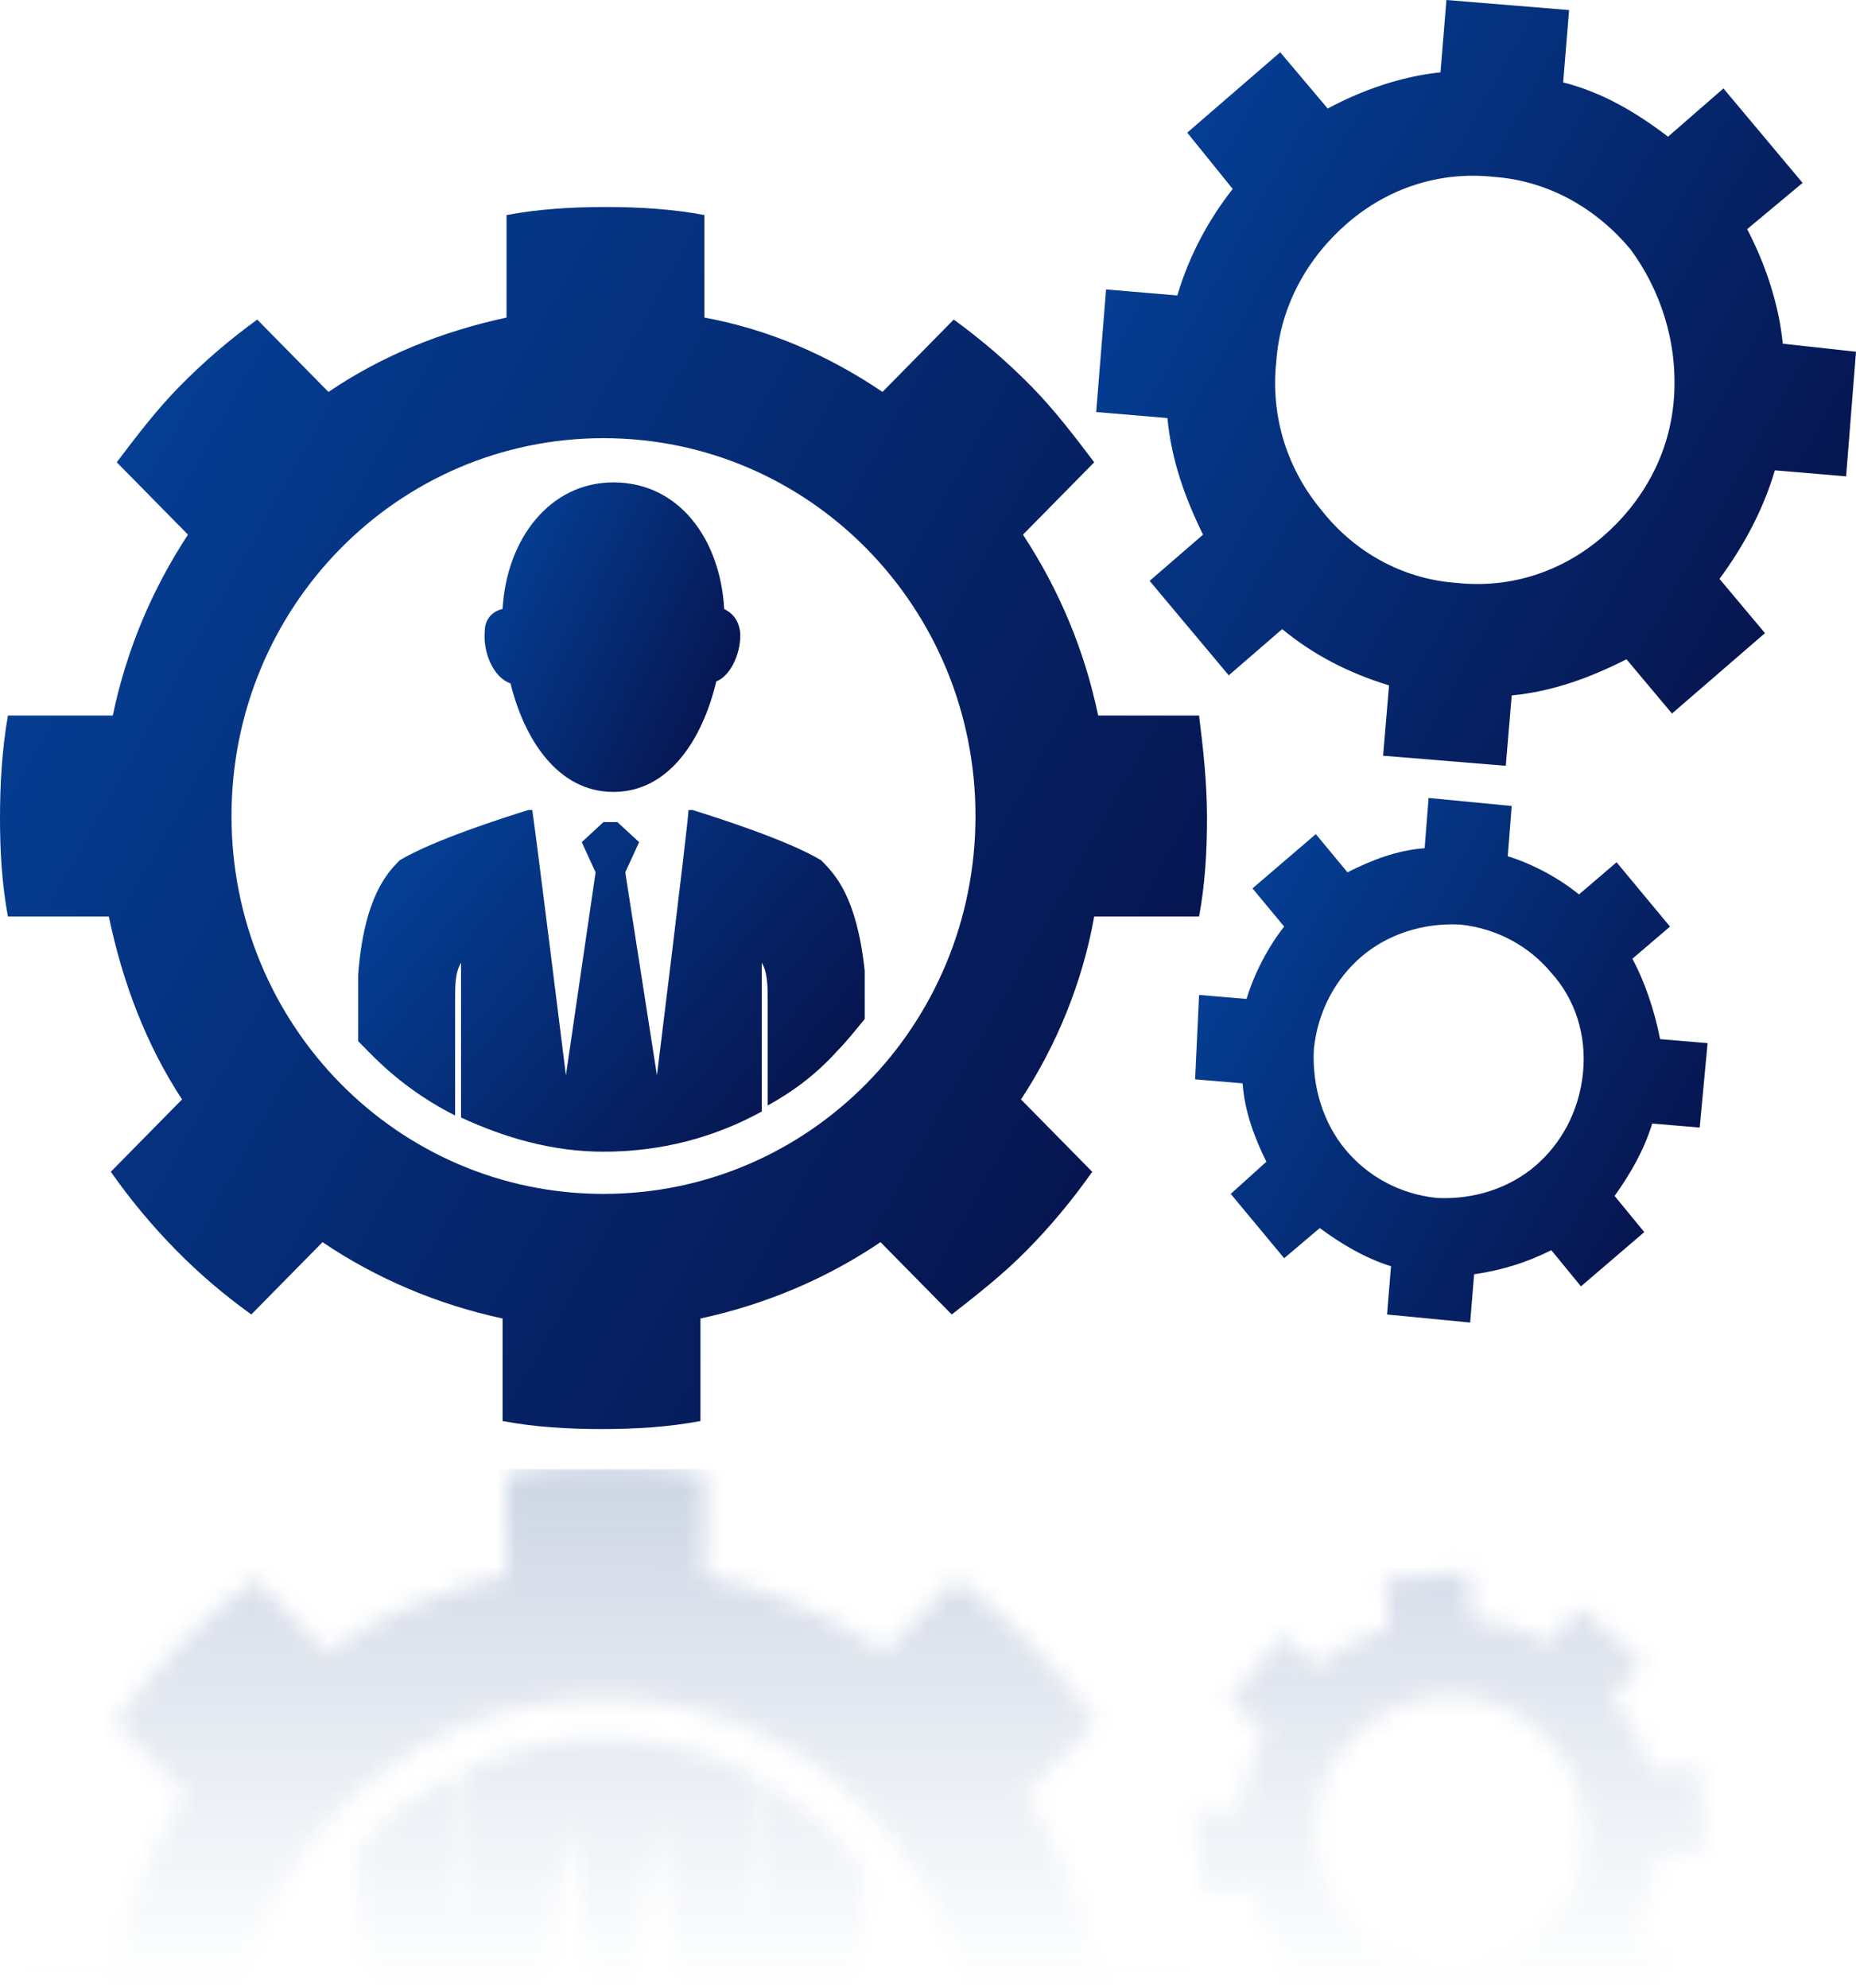 <?xml version="1.0" encoding="UTF-8"?> <svg xmlns="http://www.w3.org/2000/svg" width="99" height="106" viewBox="0 0 99 106" fill="none"> <mask id="mask0_223_153" style="mask-type:alpha" maskUnits="userSpaceOnUse" x="0" y="78" width="91" height="29"> <path d="M63.748 96.675L64.171 101.07L66.704 100.855C67.126 102.249 67.759 103.535 68.709 104.714L67.759 105.893H88.234L89.184 104.821L87.179 103.106C87.812 101.82 88.34 100.427 88.445 98.926L90.979 98.712L90.556 94.21L88.023 94.425C87.601 93.031 86.968 91.638 86.018 90.566L87.601 88.637L84.224 85.743L82.641 87.672C81.374 86.922 80.002 86.493 78.524 86.386L78.313 83.814L73.88 84.243L74.092 86.815C72.719 87.244 71.347 87.887 70.292 88.851L68.392 87.244L65.543 90.673L67.442 92.388C66.809 93.674 66.281 95.068 66.176 96.568L63.748 96.675ZM71.875 93.031C73.036 91.638 74.725 90.673 76.73 90.459C78.736 90.245 80.53 90.995 82.007 92.174C83.379 93.353 84.329 95.068 84.54 97.104C84.751 99.141 84.118 100.963 82.852 102.463C81.691 103.856 80.002 104.821 77.997 105.035C75.991 105.25 74.197 104.5 72.719 103.321C71.347 102.142 70.398 100.427 70.186 98.39C69.975 96.247 70.609 94.425 71.875 93.031Z" fill="url(#paint0_linear_223_153)"></path> <path d="M19.948 106H29.13C29.658 101.927 30.291 96.997 30.291 96.997L31.557 106H33.774C34.302 102.892 35.146 96.997 35.146 96.997C35.146 96.997 35.779 101.927 36.201 106H45.384C45.7 105.143 46.017 103.964 46.122 102.356C46.122 102.249 46.122 101.284 46.122 99.784C45.7 99.248 45.173 98.605 44.645 98.069C43.589 96.997 42.323 96.032 40.951 95.175C40.951 98.069 40.951 100.427 40.951 100.641C40.951 101.499 40.951 102.249 40.634 102.785V94.853C38.101 93.46 35.252 92.71 32.191 92.71C29.447 92.71 26.913 93.353 24.591 94.532V102.785C24.38 102.249 24.275 101.499 24.275 100.641C24.275 100.32 24.275 97.747 24.275 94.639C22.586 95.496 21.003 96.568 19.736 97.962C19.525 98.176 19.314 98.39 19.103 98.605C19.103 100.641 19.103 102.034 19.103 102.142C19.314 103.856 19.631 105.035 19.948 106Z" fill="url(#paint1_linear_223_153)"></path> <path d="M12.876 106C13.72 102.356 15.62 99.033 18.153 96.461C21.742 92.817 26.702 90.566 32.191 90.566C37.679 90.566 42.639 92.817 46.228 96.461C48.761 99.033 50.555 102.356 51.505 106H64.065C64.065 105.786 64.065 105.678 63.959 105.464H58.577C57.838 101.927 56.571 98.605 54.671 95.711L58.471 91.852C57.416 90.352 56.255 88.959 54.988 87.672C53.721 86.386 52.455 85.314 50.977 84.243L47.178 88.101C44.328 86.172 41.056 84.778 37.573 84.028V78.562C35.885 78.241 34.09 78.133 32.296 78.133C30.502 78.133 28.708 78.241 27.019 78.562V84.028C23.536 84.778 20.264 86.172 17.415 88.101L13.615 84.243C12.243 85.314 10.871 86.386 9.604 87.672C8.338 88.959 7.177 90.352 6.121 91.852L9.921 95.711C8.021 98.605 6.649 101.927 6.016 105.464H0.422C0.422 105.678 0.422 105.786 0.316 106H12.876Z" fill="url(#paint2_linear_223_153)"></path> </mask> <g mask="url(#mask0_223_153)"> <rect x="-2.302" y="78.348" width="99" height="27.652" fill="url(#paint3_linear_223_153)" fill-opacity="0.2"></rect> </g> <path d="M95.095 18.328C94.884 16.184 94.145 14.04 93.195 12.218L96.151 9.753L91.929 4.716L88.974 7.288C87.285 6.002 85.491 4.93 83.38 4.394L83.696 0.536L77.153 0L76.836 3.858C74.725 4.073 72.614 4.823 70.82 5.788L68.287 2.787L63.327 7.074L65.754 10.075C64.487 11.682 63.432 13.612 62.799 15.755L58.999 15.434L58.471 21.972L62.271 22.293C62.482 24.544 63.221 26.58 64.171 28.51L61.321 30.975L65.543 36.012L68.392 33.547C70.081 34.94 71.981 35.905 74.092 36.548L73.775 40.299L80.319 40.835L80.636 37.084C82.852 36.87 84.857 36.119 86.757 35.155L89.185 38.049L94.145 33.761L91.718 30.868C92.984 29.153 94.04 27.224 94.673 25.08L98.472 25.401L99 18.756L95.095 18.328ZM89.29 21.221C89.079 24.223 87.602 26.795 85.491 28.617C83.38 30.439 80.636 31.404 77.68 31.082C74.725 30.868 72.192 29.367 70.503 27.224C68.709 25.08 67.759 22.293 68.076 19.292C68.287 16.291 69.765 13.719 71.876 11.897C73.986 10.075 76.731 9.11 79.686 9.432C82.641 9.646 85.174 11.147 86.968 13.29C88.551 15.434 89.501 18.22 89.29 21.221Z" fill="url(#paint4_linear_223_153)"></path> <path d="M87.073 51.124L89.079 49.41L86.229 45.98L84.224 47.695C83.168 46.837 81.796 46.087 80.424 45.658L80.635 42.979L76.202 42.55L75.991 45.23C74.514 45.337 73.142 45.873 71.875 46.516L70.186 44.479L66.809 47.373L68.498 49.41C67.653 50.481 66.915 51.875 66.492 53.268L63.959 53.054L63.748 57.555L66.281 57.77C66.387 59.27 66.915 60.663 67.548 61.95L65.648 63.664L68.498 67.094L70.397 65.486C71.558 66.344 72.825 67.094 74.197 67.523L73.986 70.095L78.419 70.524L78.63 67.951C80.108 67.737 81.48 67.308 82.746 66.665L84.329 68.595L87.707 65.701L86.124 63.772C86.968 62.593 87.707 61.306 88.129 59.913L90.662 60.127L91.084 55.626L88.551 55.411C88.234 53.804 87.707 52.303 87.073 51.124ZM84.435 57.234C84.224 59.27 83.274 60.985 81.902 62.164C80.53 63.343 78.63 63.986 76.625 63.879C74.619 63.664 72.931 62.7 71.77 61.306C70.609 59.913 69.975 57.984 70.081 55.947C70.292 53.911 71.242 52.196 72.614 51.017C73.986 49.838 75.886 49.195 77.891 49.302C79.897 49.517 81.585 50.481 82.746 51.875C84.013 53.268 84.646 55.197 84.435 57.234Z" fill="url(#paint5_linear_223_153)"></path> <path d="M27.231 36.441C27.969 39.442 29.764 42.229 32.719 42.229C35.674 42.229 37.468 39.442 38.207 36.334C39.051 36.012 39.579 34.619 39.474 33.654C39.368 33.011 39.051 32.69 38.629 32.475C38.418 28.724 36.202 25.723 32.719 25.723C29.341 25.723 27.02 28.724 26.808 32.475C26.281 32.583 25.858 33.011 25.858 33.654C25.753 34.726 26.281 36.119 27.231 36.441Z" fill="url(#paint6_linear_223_153)"></path> <path d="M43.801 45.873C42.007 44.801 38.312 43.622 36.94 43.193H36.835C36.835 43.193 36.835 43.193 36.729 43.193C36.624 44.586 35.041 57.341 35.041 57.341L33.352 46.516L34.091 44.908L32.93 43.836H32.613H32.508H32.191L31.03 44.908L31.769 46.516L30.186 57.341C30.186 57.341 28.602 44.586 28.391 43.193C28.391 43.193 28.391 43.193 28.286 43.193H28.18C26.808 43.622 23.114 44.801 21.32 45.873C20.687 46.516 19.42 47.802 19.104 51.982C19.104 52.089 19.104 53.482 19.104 55.519C19.315 55.733 19.526 55.947 19.737 56.162C21.109 57.555 22.587 58.627 24.275 59.484C24.275 56.483 24.275 53.804 24.275 53.482C24.275 52.518 24.275 51.875 24.592 51.339V59.592C26.914 60.663 29.447 61.414 32.191 61.414C35.252 61.414 38.101 60.663 40.634 59.27V51.339C40.951 51.875 40.951 52.625 40.951 53.482C40.951 53.804 40.951 56.162 40.951 58.948C42.323 58.198 43.59 57.234 44.645 56.055C45.173 55.519 45.595 54.983 46.123 54.34C46.123 52.839 46.123 51.875 46.123 51.767C45.7 47.802 44.539 46.623 43.801 45.873Z" fill="url(#paint7_linear_223_153)"></path> <path d="M63.959 48.874C64.276 47.159 64.382 45.444 64.382 43.622C64.382 41.693 64.171 39.871 63.959 38.156H58.577C57.838 34.619 56.466 31.403 54.566 28.51L58.366 24.651C57.31 23.258 56.255 21.864 54.988 20.578C53.722 19.292 52.35 18.113 50.872 17.041L47.072 20.9C44.223 18.971 41.056 17.577 37.574 16.934V11.468C35.885 11.147 34.091 11.039 32.296 11.039C30.502 11.039 28.708 11.147 27.019 11.468V16.934C23.536 17.684 20.37 18.971 17.52 20.9L13.721 17.041C12.243 18.113 10.871 19.292 9.604 20.578C8.338 21.864 7.283 23.258 6.227 24.651L10.027 28.51C8.127 31.403 6.755 34.619 6.016 38.156H0.422C0.106 39.978 0 41.8 0 43.622C0 45.444 0.106 47.159 0.422 48.874H5.805C6.544 52.41 7.81 55.733 9.71 58.627L5.91 62.485C6.966 63.986 8.127 65.379 9.393 66.665C10.66 67.951 11.926 69.023 13.404 70.095L17.204 66.237C20.053 68.166 23.325 69.559 26.808 70.309V75.776C28.497 76.097 30.291 76.204 32.085 76.204C33.88 76.204 35.674 76.097 37.362 75.776V70.309C40.845 69.559 44.117 68.166 46.967 66.237L50.767 70.095C52.139 69.023 53.511 67.951 54.777 66.665C56.044 65.379 57.205 63.986 58.26 62.485L54.461 58.627C56.36 55.733 57.732 52.41 58.366 48.874H63.959ZM46.228 57.77C42.64 61.414 37.679 63.664 32.191 63.664C26.703 63.664 21.742 61.414 18.154 57.77C14.565 54.125 12.349 49.088 12.349 43.515C12.349 37.941 14.565 32.904 18.154 29.26C21.742 25.616 26.703 23.365 32.191 23.365C37.679 23.365 42.64 25.616 46.228 29.26C49.817 32.904 52.033 37.941 52.033 43.515C52.033 49.088 49.817 54.125 46.228 57.77Z" fill="url(#paint8_linear_223_153)"></path> <defs> <linearGradient id="paint0_linear_223_153" x1="77.325" y1="103.642" x2="77.325" y2="60.119" gradientUnits="userSpaceOnUse"> <stop stop-color="white"></stop> <stop offset="1" stop-color="#C4C4C4"></stop> </linearGradient> <linearGradient id="paint1_linear_223_153" x1="32.624" y1="103.642" x2="32.624" y2="60.119" gradientUnits="userSpaceOnUse"> <stop stop-color="white"></stop> <stop offset="1" stop-color="#C4C4C4"></stop> </linearGradient> <linearGradient id="paint2_linear_223_153" x1="32.208" y1="103.642" x2="32.208" y2="60.119" gradientUnits="userSpaceOnUse"> <stop stop-color="white"></stop> <stop offset="1" stop-color="#C4C4C4"></stop> </linearGradient> <linearGradient id="paint3_linear_223_153" x1="47.197" y1="106" x2="47.199" y2="78.348" gradientUnits="userSpaceOnUse"> <stop stop-color="#052E79" stop-opacity="0"></stop> <stop offset="1" stop-color="#052E79"></stop> </linearGradient> <linearGradient id="paint4_linear_223_153" x1="59.414" y1="-0.639" x2="109.208" y2="27.337" gradientUnits="userSpaceOnUse"> <stop stop-color="#05459F"></stop> <stop offset="1" stop-color="#060B3F"></stop> </linearGradient> <linearGradient id="paint5_linear_223_153" x1="64.384" y1="42.113" x2="98.217" y2="60.828" gradientUnits="userSpaceOnUse"> <stop stop-color="#05459F"></stop> <stop offset="1" stop-color="#060B3F"></stop> </linearGradient> <linearGradient id="paint6_linear_223_153" x1="26.163" y1="25.465" x2="44.253" y2="33.929" gradientUnits="userSpaceOnUse"> <stop stop-color="#05459F"></stop> <stop offset="1" stop-color="#060B3F"></stop> </linearGradient> <linearGradient id="paint7_linear_223_153" x1="19.732" y1="42.908" x2="45.352" y2="64.415" gradientUnits="userSpaceOnUse"> <stop stop-color="#05459F"></stop> <stop offset="1" stop-color="#060B3F"></stop> </linearGradient> <linearGradient id="paint8_linear_223_153" x1="1.497" y1="10.02" x2="80.769" y2="54.355" gradientUnits="userSpaceOnUse"> <stop stop-color="#05459F"></stop> <stop offset="1" stop-color="#060B3F"></stop> </linearGradient> </defs> </svg> 